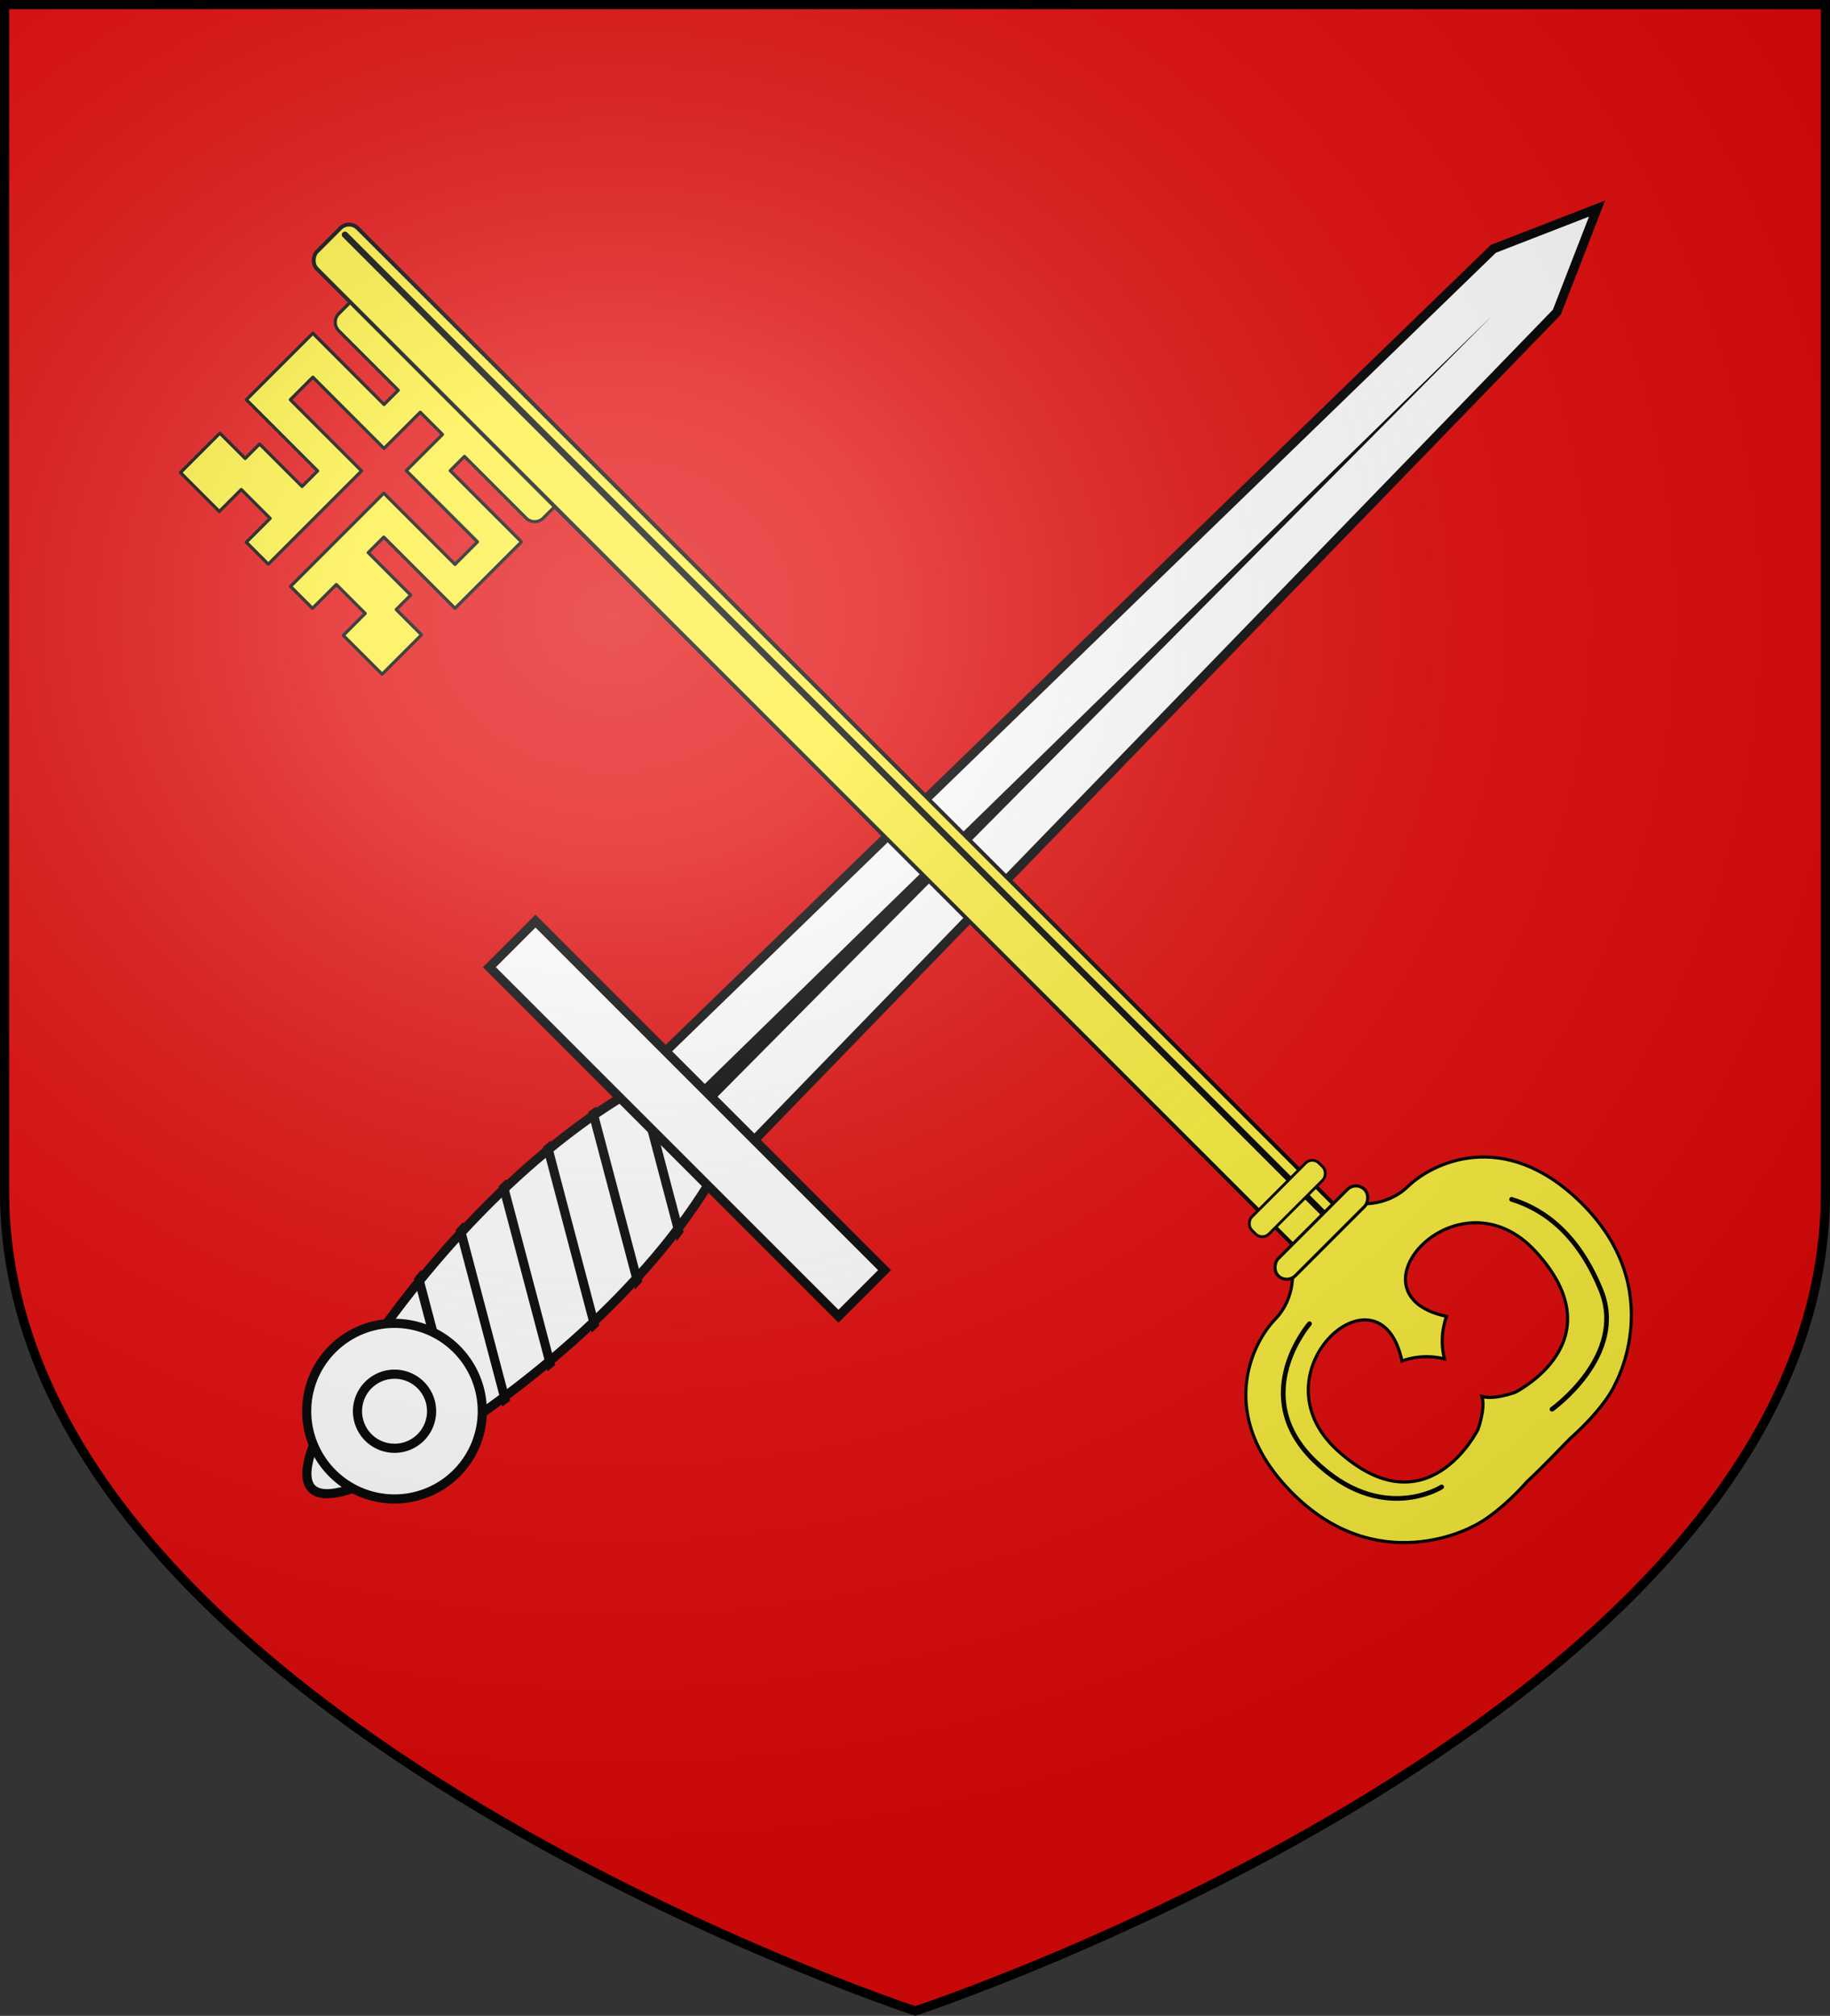 <?xml version="1.0" encoding="UTF-8" standalone="no"?>
<!-- Created with Inkscape (http://www.inkscape.org/) -->

<svg
   xmlns:dc="http://purl.org/dc/elements/1.1/"
   xmlns:cc="http://creativecommons.org/ns#"
   xmlns:rdf="http://www.w3.org/1999/02/22-rdf-syntax-ns#"
   xmlns:svg="http://www.w3.org/2000/svg"
   xmlns="http://www.w3.org/2000/svg"
   xmlns:xlink="http://www.w3.org/1999/xlink"
   version="1.0"
   width="600.001"
   height="660.906"
   id="svg2">
  <rect width="100%" height="100%" fill="#333333" stroke="none"/>
  <title
     id="title2995">Blason de la commune de Steinbourg (67 - Bas-Rhin)</title>
  <defs
     id="defs6">
    <linearGradient
       id="linearGradient2893">
      <stop
         id="stop2895"
         style="stop-color:#ffffff;stop-opacity:0.314"
         offset="0" />
      <stop
         id="stop2897"
         style="stop-color:#ffffff;stop-opacity:0.251"
         offset="0.19" />
      <stop
         id="stop2901"
         style="stop-color:#6b6b6b;stop-opacity:0.125"
         offset="0.6" />
      <stop
         id="stop2899"
         style="stop-color:#000000;stop-opacity:0.125"
         offset="1" />
    </linearGradient>
    <radialGradient
       cx="276.81"
       cy="187.125"
       r="300"
       fx="276.81"
       fy="187.125"
       id="radialGradient11919"
       xlink:href="#linearGradient2893"
       gradientUnits="userSpaceOnUse"
       gradientTransform="matrix(1.553,0,0,1.352,-228.181,-52.154)" />
  </defs>
  <g
     transform="translate(-0.75,0.812)"
     id="layer1"
     style="display:inline">
    <path
       d="m 300.464,658.999 c 0,0 299.024,-100.009 298.68,-269.463 l 0.611,-389.361 -598.749,0 0,389.564 C 1.073,560.061 300.464,658.999 300.464,658.999 z"
       id="path3664"
       style="fill:#e20909;fill-opacity:1;stroke:none;display:inline" />
  </g>
  <g
     transform="translate(-0.75,0.812)"
     id="layer2"
     style="display:inline">
    <g
       transform="matrix(-0.707,-0.707,0.707,-0.707,156.334,817.727)"
       id="layer1-5"
       style="fill:#ffffff;stroke-width:3;stroke-miterlimit:4;stroke-dasharray:none;display:inline">
      <g
         id="g13414"
         style="fill:#ffffff;stroke-width:3;stroke-miterlimit:4;stroke-dasharray:none">
        <path
           d="m 254.813,227.219 c 10.214,-41.607 23.143,-41.607 32.857,0 9.714,41.607 12.714,92.821 2,134.429 -10.714,41.607 -28.143,41.607 -38.857,0 -10.714,-41.607 -6.214,-92.821 4,-134.429 z"
           id="rect4549"
           style="fill:#ffffff;fill-opacity:1;fill-rule:nonzero;stroke:#000000;stroke-width:3;stroke-miterlimit:4;stroke-opacity:1;stroke-dasharray:none" />
        <g
           transform="translate(5.076,0)"
           id="g4551"
           style="fill:#ffffff;stroke-width:3;stroke-miterlimit:4;stroke-dasharray:none">
          <path
             d="m 244.457,371.58 41.416,0 -6,385.858 -14.708,33.355 -14.708,-33.355 -6,-385.858 z"
             id="rect2770"
             style="fill:#ffffff;fill-opacity:1;fill-rule:nonzero;stroke:#000000;stroke-width:3;stroke-miterlimit:4;stroke-opacity:1;stroke-dasharray:none" />
          <path
             d="m 263.156,375.062 1.496,367.031 4.504,-367.031 -6,0 z"
             id="path2773"
             style="fill:#000000;fill-opacity:1;fill-rule:evenodd;stroke:none" />
        </g>
        <path
           d="m 259.285,206.733 c -0.389,0.944 -0.77,1.874 -1.125,2.812 l 31.344,18.25 c -0.313,-1.338 -0.641,-2.667 -0.969,-4 l -29.25,-17.062 z m -5.5,16.812 c -0.264,0.998 -0.526,2 -0.781,3 l 41,23.906 c -0.213,-1.295 -0.429,-2.583 -0.656,-3.875 l -39.562,-23.031 z m -4.156,17.562 c -0.217,1.031 -0.449,2.061 -0.656,3.094 l 47.875,27.875 c -0.12,-1.232 -0.241,-2.457 -0.375,-3.688 L 249.628,241.108 z m -3.312,18.094 c -0.162,1.051 -0.316,2.103 -0.469,3.156 l 52.344,30.5 c -0.036,-1.176 -0.076,-2.356 -0.125,-3.531 l -51.75,-30.125 z m -2.312,18.656 c -0.104,1.085 -0.22,2.164 -0.312,3.25 l 54.438,31.719 c 0.042,-1.138 0.065,-2.268 0.094,-3.406 l -54.219,-31.562 z m -1.281,19.25 c -0.038,1.132 -0.068,2.274 -0.094,3.406 l 54.125,31.531 c 0.116,-1.09 0.21,-2.19 0.312,-3.281 L 242.722,297.108 z m 0,20 c 0.04,1.178 0.07,2.354 0.125,3.531 l 51.25,29.844 c 0.08,-0.362 0.169,-0.734 0.25,-1.094 0.118,-0.68 0.231,-1.351 0.344,-2.031 l -51.969,-30.25 z m 1.469,20.844 c 0.188,1.253 0.37,2.518 0.562,3.781 l 45.188,26.344 c 0.284,-0.998 0.553,-1.994 0.812,-3 l -46.562,-27.125 z"
           id="path16111"
           style="fill:#000000;fill-opacity:1;fill-rule:nonzero;stroke:none" />
        <rect
           width="161.869"
           height="21.378"
           x="189.307"
           y="358.073"
           id="rect1882"
           style="fill:#ffffff;fill-opacity:1;fill-rule:nonzero;stroke:#000000;stroke-width:3;stroke-miterlimit:4;stroke-opacity:1;stroke-dasharray:none" />
        <g
           transform="translate(0,4)"
           id="g5445"
           style="fill:#ffffff;stroke-width:3;stroke-miterlimit:4;stroke-dasharray:none">
          <path
             d="m 317.693,37.924 a 28.789,28.789 0 1 1 -57.579,0 28.789,28.789 0 1 1 57.579,0 z"
             transform="translate(-18.662,191.199)"
             id="path5443"
             style="fill:#ffffff;fill-opacity:1;fill-rule:nonzero;stroke:#000000;stroke-width:3;stroke-miterlimit:4;stroke-opacity:1;stroke-dasharray:none" />
          <path
             d="m 161.624,35.904 a 14.142,14.142 0 1 1 -28.284,0 14.142,14.142 0 1 1 28.284,0 z"
             transform="matrix(0.859,0,0,0.859,143.525,198.275)"
             id="path5441"
             style="fill:#ffffff;fill-opacity:1;fill-rule:nonzero;stroke:#000000;stroke-width:3.492;stroke-miterlimit:4;stroke-opacity:1;stroke-dasharray:none" />
        </g>
      </g>
    </g>
    <g
       transform="matrix(-0.729,-0.729,0.729,-0.729,-68.703,-572.184)"
       id="g5050"
       style="fill:#fcef3c">
      <path
         d="m -346.594,-115.781 0,10.719 -13,0 0,-9.875 -17.469,0 0,17.719 11.375,0 0,6.5 19.094,0 0,7 -32.031,0 0,5.125 0,4.75 0,10.125 0,3.406 0,6.469 32.031,0 0,6.406 -27.75,0 c -2.13,0 -3.844,1.713 -3.844,3.844 l 0,8.125 c 0,2.13 1.713,3.844 3.844,3.844 l 84.25,0 c 2.13,0 3.844,-1.713 3.844,-3.844 l 0,-8.125 c 0,-2.13 -1.713,-3.844 -3.844,-3.844 l -26.75,0 0,-6.406 32.031,0 0,-6.469 0,-3.406 0,-10.125 0,-4.75 0,-5.125 -32.031,0 0,-7 19.094,0 0,-6.5 11.375,0 0,-17.719 -17.469,0 0,9.875 -13,0 0,-10.719 -9.875,0 0,32.062 0,9.844 0,0.031 32.031,0 0,10.125 -22.156,0 -9.875,0 0,9.875 0,6.406 -10,0 0,-6.406 0,-9.875 -9.875,0 -22.156,0 0,-10.125 32.031,0 0,-0.031 0,-9.844 0,-32.062 -9.875,0 z"
         transform="translate(-300,-295)"
         id="rect5013"
         style="fill:#fcef3c;stroke:#000000;stroke-width:1;stroke-linecap:round;stroke-linejoin:round;stroke-miterlimit:4;stroke-opacity:1;stroke-dasharray:none" />
      <path
         d="M -765.406,-94.375 C -804.734,-94.725 -814,-61.188 -814,-61.188 c 0,0 -2.968,7.168 -2.094,22.375 -0.282,6.803 -0.005,14.306 0,19.062 C -816.968,-4.019 -814,2.625 -814,2.625 c 0,0 9.266,33.568 48.594,33.219 C -730.974,35.538 -723.112,11 -722.938,0.688 c 0.175,-10.312 8.062,-15.719 8.062,-15.719 l 0,-28.5 c 0,0 -7.888,-5.406 -8.062,-15.719 -0.175,-10.312 -8.037,-34.819 -42.469,-35.125 z m 0.812,19.688 c 34.786,0.117 31.489,52.662 3.75,34.656 0,0 -2.452,6.12 -9.094,10.031 6.642,3.912 9.094,10.031 9.094,10.031 28.179,-18.292 31.132,36.227 -5.438,34.625 -38.773,-1.699 -27.031,-36.344 -27.031,-36.344 0,0 2.967,-6.404 6.5,-8.312 -3.533,-1.909 -6.5,-8.312 -6.5,-8.312 0,0 -11.741,-34.645 27.031,-36.344 0.571,-0.025 1.135,-0.033 1.688,-0.031 z"
         transform="translate(-300,-295)"
         id="path4237"
         style="fill:#fcef3c;stroke:#000000;stroke-width:1px;stroke-linecap:butt;stroke-linejoin:miter;stroke-opacity:1" />
      <rect
         width="447.477"
         height="18.292"
         ry="3.845"
         x="-1014.867"
         y="-333.424"
         id="rect5011"
         style="fill:#fcef3c;stroke:#000000;stroke-width:1.233;stroke-linecap:round;stroke-linejoin:round;stroke-miterlimit:4;stroke-opacity:1;stroke-dasharray:none" />
      <path
         d="m -731.663,-52.436 c 0,0 -2.097,-30.064 -31.811,-29.714 -29.714,0.35 -34.608,22.722 -34.608,22.722"
         transform="translate(-300,-295)"
         id="path5041"
         style="fill:none;stroke:#000000;stroke-width:1.5;stroke-linecap:round;stroke-linejoin:miter;stroke-miterlimit:4;stroke-opacity:1;stroke-dasharray:none" />
      <path
         d="m -805.424,-17.129 c 0,0 -4.894,29.015 15.731,37.754 20.625,8.739 33.909,3.845 40.551,0.35"
         transform="translate(-300,-295)"
         id="path5043"
         style="fill:none;stroke:#000000;stroke-width:1.5;stroke-linecap:round;stroke-linejoin:miter;stroke-miterlimit:4;stroke-opacity:1;stroke-dasharray:none" />
      <path
         d="m -712.436,-24.47 442.564,0"
         transform="translate(-300,-295)"
         id="path5048"
         style="fill:#fcef3c;stroke:#000000;stroke-width:2;stroke-linecap:round;stroke-linejoin:miter;stroke-miterlimit:4;stroke-opacity:1;stroke-dasharray:none" />
      <rect
         width="7.691"
         height="38.803"
         ry="3.845"
         x="-1017.68"
         y="-343.68"
         id="rect4241"
         style="fill:#fcef3c;stroke:#000000;stroke-width:1;stroke-linecap:round;stroke-linejoin:round;stroke-miterlimit:4;stroke-opacity:1;stroke-dasharray:none" />
      <rect
         width="7.691"
         height="30.185"
         ry="2.991"
         x="-1002.355"
         y="-339.371"
         id="rect5039"
         style="fill:#fcef3c;stroke:#000000;stroke-width:0.882;stroke-linecap:round;stroke-linejoin:round;stroke-miterlimit:4;stroke-opacity:1;stroke-dasharray:none" />
    </g>
  </g>
  <g
     transform="translate(-0.75,0.812)"
     id="layer3"
     style="display:inline">
    <path
       d="M 1.62,0.676 1.501,389.894 C 1.644,472.7 72.133,533.682 103.971,556.06 c 31.838,22.378 76.712,51.347 104.751,64.912 28.039,13.565 64.855,28.949 91.519,37.526 30.203,-9.612 50.445,-18.948 82.589,-34.263 32.145,-15.315 75.226,-39.758 117.715,-70.917 42.49,-31.159 98.198,-89.782 98.702,-163.948 l -1.43,-388.694 -596.198,0 z"
       id="path2875"
       style="fill:url(#radialGradient11919);fill-opacity:1;fill-rule:evenodd;stroke:none" />
  </g>
  <g
     transform="translate(-0.75,0.812)"
     id="layer4"
     style="display:inline">
    <path
       d="m 300.832,658.497 c 0,0 299.096,-98.45 298.414,-268.835 l 0,-388.985 -596.993,0 0,388.985 C 2.011,560.333 300.832,658.497 300.832,658.497 z"
       id="path2440-1"
       style="fill:none;stroke:#000000;stroke-width:3.006;stroke-linecap:square;stroke-linejoin:miter;stroke-miterlimit:4;stroke-opacity:1;stroke-dasharray:none;display:inline" />
  </g>
</svg>

